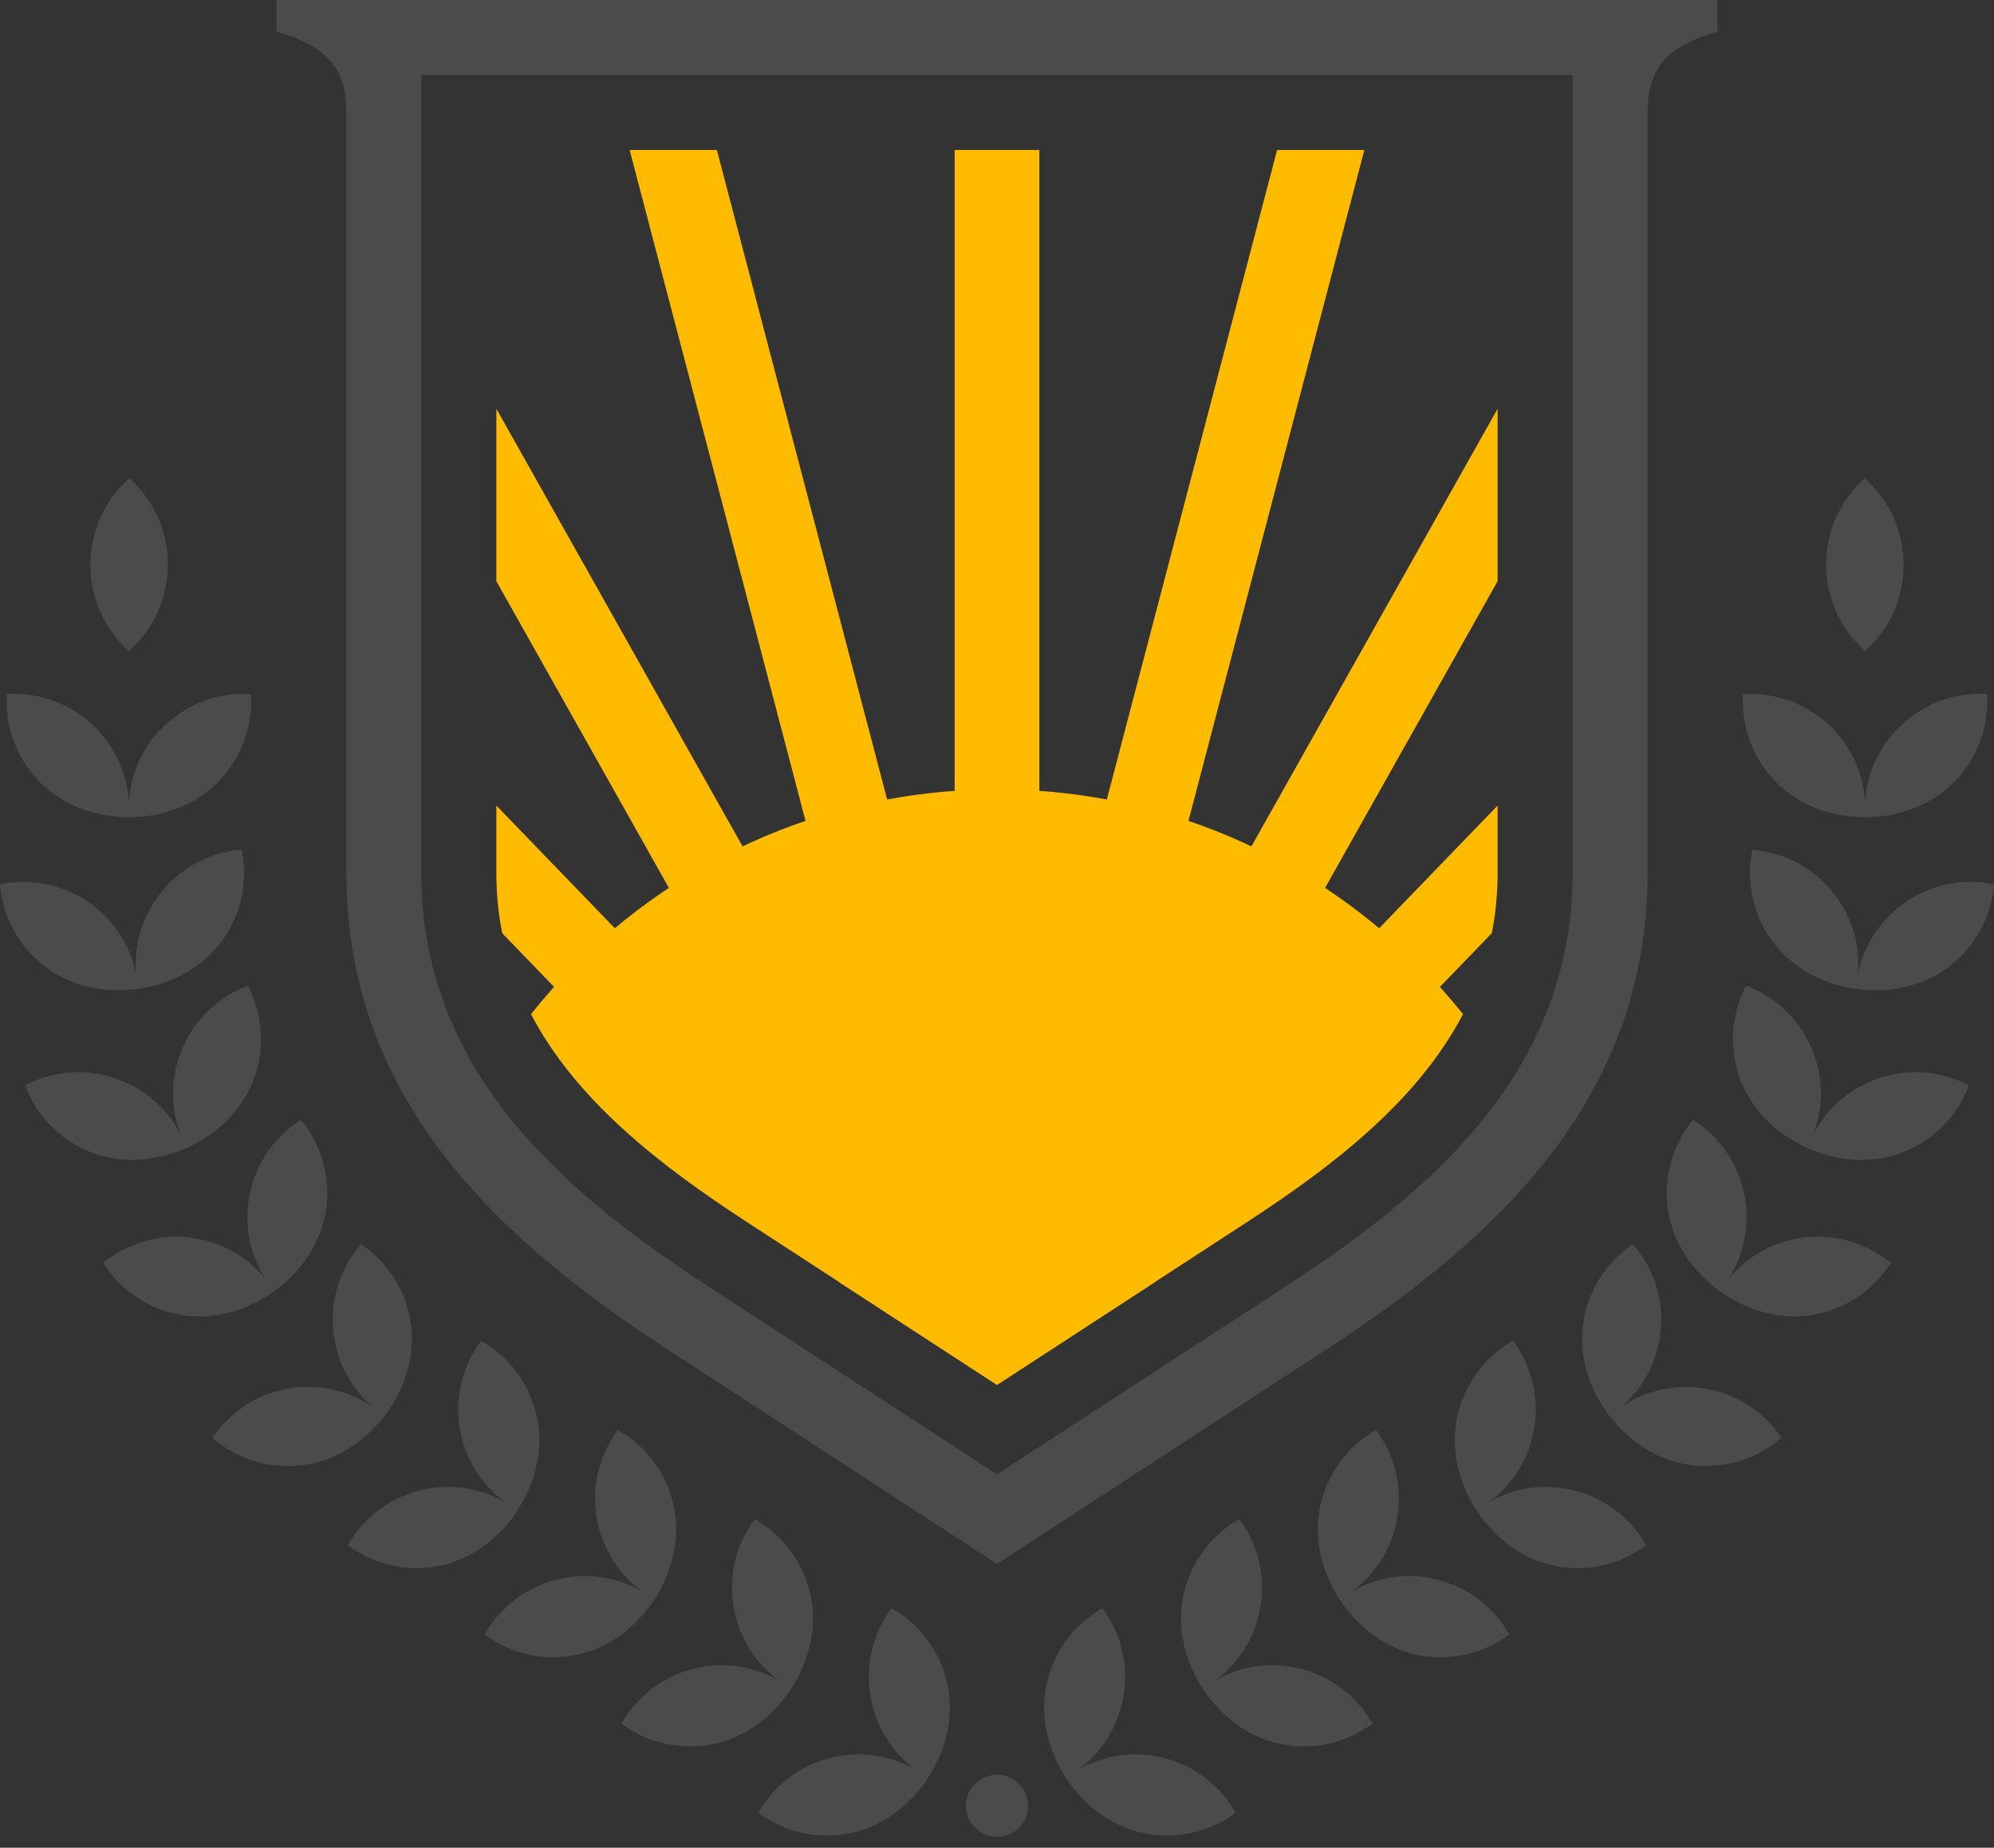 <?xml version="1.0" encoding="UTF-8"?> <svg xmlns="http://www.w3.org/2000/svg" width="150" height="139" viewBox="0 0 150 139" fill="none"><rect x="0" y="0" width="150" height="139" fill="#333333" stroke="none"/> <path fill-rule="evenodd" clip-rule="evenodd" d="M26.055 8.345V65.676C26.055 82.31 36.953 92.873 50.043 101.397L75 117.646L99.957 101.397C113.045 92.874 123.943 82.31 123.943 65.676V8.345C123.996 4.676 125.886 3.37 129.199 2.374V0H20.799V2.374C24.113 3.37 26.003 4.676 26.055 8.345ZM31.696 5.643V65.676C31.696 80.21 41.785 89.287 53.121 96.668L75 110.913L96.877 96.668C108.215 89.287 118.303 80.21 118.303 65.676V5.643H31.696Z" fill="white" fill-opacity="0.12"></path> <path fill-rule="evenodd" clip-rule="evenodd" d="M37.34 30.749V43.722L60.092 84.167L37.34 60.6V65.676C37.34 67.259 37.493 68.765 37.779 70.201L63.111 96.44L75 104.18L86.887 96.44L112.22 70.201C112.506 68.765 112.66 67.259 112.66 65.676V60.6L89.906 84.167L112.66 43.721V30.749L84.328 81.11L102.634 11.285H96.07L78.184 79.515V11.285H71.815V79.515L53.928 11.285H47.365L65.67 81.108L37.34 30.749Z" fill="#FFBB00"></path> <path fill-rule="evenodd" clip-rule="evenodd" d="M39.945 76.293C43.374 82.843 49.727 87.724 56.2 91.939L75 104.18L93.799 91.939C100.271 87.724 106.625 82.843 110.054 76.293C101.847 65.991 89.195 59.385 75 59.385C60.803 59.385 48.152 65.991 39.945 76.293Z" fill="#FFBB00"></path> <path fill-rule="evenodd" clip-rule="evenodd" d="M9.731 35.984C5.838 39.401 5.821 45.531 9.693 48.969C13.587 45.555 13.605 39.42 9.731 35.984ZM36.457 122.958C38.814 118.793 44.099 117.332 48.255 119.685C44.428 116.838 43.624 111.407 46.481 107.572C48.642 108.794 50.175 110.888 50.688 113.318C51.7 118.115 48.211 123.47 43.414 124.484C40.984 124.997 38.449 124.442 36.457 122.958ZM26.161 116.251C28.517 112.085 33.803 110.628 37.958 112.979C34.132 110.129 33.33 104.699 36.184 100.865C38.347 102.089 39.878 104.181 40.392 106.612C41.406 111.408 37.915 116.766 33.119 117.778C30.688 118.291 28.154 117.737 26.161 116.251ZM15.986 108.162C18.652 104.193 24.041 103.146 27.998 105.808C24.405 102.674 24.023 97.195 27.164 93.594C29.225 94.98 30.593 97.186 30.917 99.648C31.557 104.508 27.665 109.581 22.804 110.22C20.341 110.544 17.857 109.795 15.986 108.162ZM0.516 52.209C5.287 51.911 9.398 55.549 9.693 60.309C9.994 55.55 14.107 51.914 18.879 52.218C19.032 54.695 18.114 57.123 16.356 58.879C12.889 62.345 6.496 62.34 3.031 58.873C1.275 57.116 0.359 54.688 0.516 52.209ZM0 66.522C4.677 65.55 9.267 68.57 10.235 73.237C9.856 68.481 13.41 64.301 18.177 63.92C18.682 66.353 18.117 68.886 16.628 70.873C13.688 74.796 7.359 75.701 3.436 72.761C1.448 71.272 0.197 69 0 66.522ZM1.883 81.647C6.115 79.428 11.355 81.069 13.568 85.293C11.899 80.825 14.167 75.828 18.648 74.154C19.8 76.354 19.953 78.945 19.067 81.266C17.317 85.844 11.48 88.452 6.901 86.703C4.579 85.816 2.752 83.975 1.883 81.647ZM7.764 95.008C11.453 91.968 16.917 92.504 19.948 96.186C17.399 92.153 18.596 86.799 22.639 84.243C24.218 86.16 24.898 88.665 24.505 91.117C23.73 95.958 18.55 99.706 13.71 98.93C11.257 98.537 9.091 97.108 7.764 95.008ZM46.752 129.665C49.105 125.501 54.398 124.039 58.549 126.393C54.724 123.544 53.918 118.114 56.775 114.278C58.937 115.5 60.469 117.594 60.983 120.024C61.995 124.82 58.507 130.179 53.71 131.19C51.279 131.701 48.744 131.147 46.752 129.665ZM57.047 136.37C59.401 132.206 64.69 130.748 68.844 133.097C65.018 130.248 64.217 124.817 67.069 120.982C69.233 122.208 70.764 124.302 71.278 126.731C72.292 131.527 68.8 136.886 64.004 137.898C61.573 138.41 59.039 137.856 57.047 136.37Z" fill="white" fill-opacity="0.12"></path> <path fill-rule="evenodd" clip-rule="evenodd" d="M75 133.509C76.29 133.509 77.334 134.554 77.334 135.843C77.334 137.132 76.29 138.176 75 138.176C73.712 138.176 72.666 137.132 72.666 135.843C72.666 134.554 73.712 133.509 75 133.509Z" fill="white" fill-opacity="0.12"></path> <path fill-rule="evenodd" clip-rule="evenodd" d="M140.269 35.984C144.161 39.401 144.178 45.531 140.306 48.969C136.412 45.555 136.394 39.42 140.269 35.984ZM113.542 122.958C111.185 118.793 105.9 117.332 101.745 119.685C105.571 116.838 106.375 111.407 103.519 107.572C101.356 108.794 99.824 110.888 99.311 113.318C98.299 118.115 101.787 123.47 106.585 124.484C109.014 124.997 111.55 124.442 113.542 122.958ZM123.837 116.251C121.483 112.085 116.195 110.628 112.042 112.979C115.867 110.129 116.67 104.699 113.815 100.865C111.652 102.089 110.12 104.181 109.608 106.612C108.594 111.408 112.084 116.766 116.88 117.778C119.311 118.291 121.845 117.737 123.837 116.251ZM134.014 108.162C131.346 104.193 125.958 103.146 122.001 105.808C125.594 102.674 125.976 97.195 122.835 93.594C120.774 94.98 119.407 97.186 119.083 99.648C118.442 104.508 122.335 109.581 127.195 110.22C129.658 110.544 132.141 109.795 134.014 108.162ZM149.483 52.209C144.713 51.911 140.601 55.549 140.306 60.309C140.005 55.55 135.892 51.914 131.121 52.218C130.967 54.695 131.885 57.123 133.642 58.879C137.11 62.345 143.502 62.34 146.968 58.873C148.724 57.116 149.641 54.688 149.483 52.209ZM150 66.522C145.322 65.55 140.731 68.57 139.764 73.237C140.143 68.481 136.588 64.301 131.822 63.92C131.317 66.353 131.881 68.886 133.371 70.873C136.311 74.796 142.64 75.701 146.562 72.761C148.55 71.272 149.802 69 150 66.522ZM148.116 81.647C143.884 79.428 138.643 81.069 136.431 85.293C138.101 80.825 135.832 75.828 131.352 74.154C130.199 76.354 130.046 78.945 130.932 81.266C132.682 85.844 138.521 88.452 143.099 86.703C145.42 85.816 147.247 83.975 148.116 81.647ZM142.235 95.008C138.546 91.968 133.082 92.504 130.052 96.186C132.601 92.153 131.403 86.799 127.36 84.243C125.781 86.16 125.101 88.665 125.494 91.117C126.27 95.958 131.449 99.706 136.289 98.93C138.742 98.537 140.908 97.108 142.235 95.008ZM103.248 129.665C100.893 125.501 95.601 124.039 91.449 126.393C95.275 123.544 96.081 118.114 93.224 114.278C91.063 115.5 89.529 117.594 89.017 120.024C88.004 124.82 91.491 130.179 96.289 131.19C98.72 131.701 101.256 131.147 103.248 129.665ZM92.952 136.37C90.597 132.206 85.31 130.748 81.156 133.097C84.981 130.248 85.781 124.817 82.93 120.982C80.767 122.208 79.234 124.302 78.721 126.731C77.708 131.527 81.198 136.886 85.994 137.898C88.425 138.41 90.959 137.856 92.952 136.37Z" fill="white" fill-opacity="0.12"></path> </svg> 
